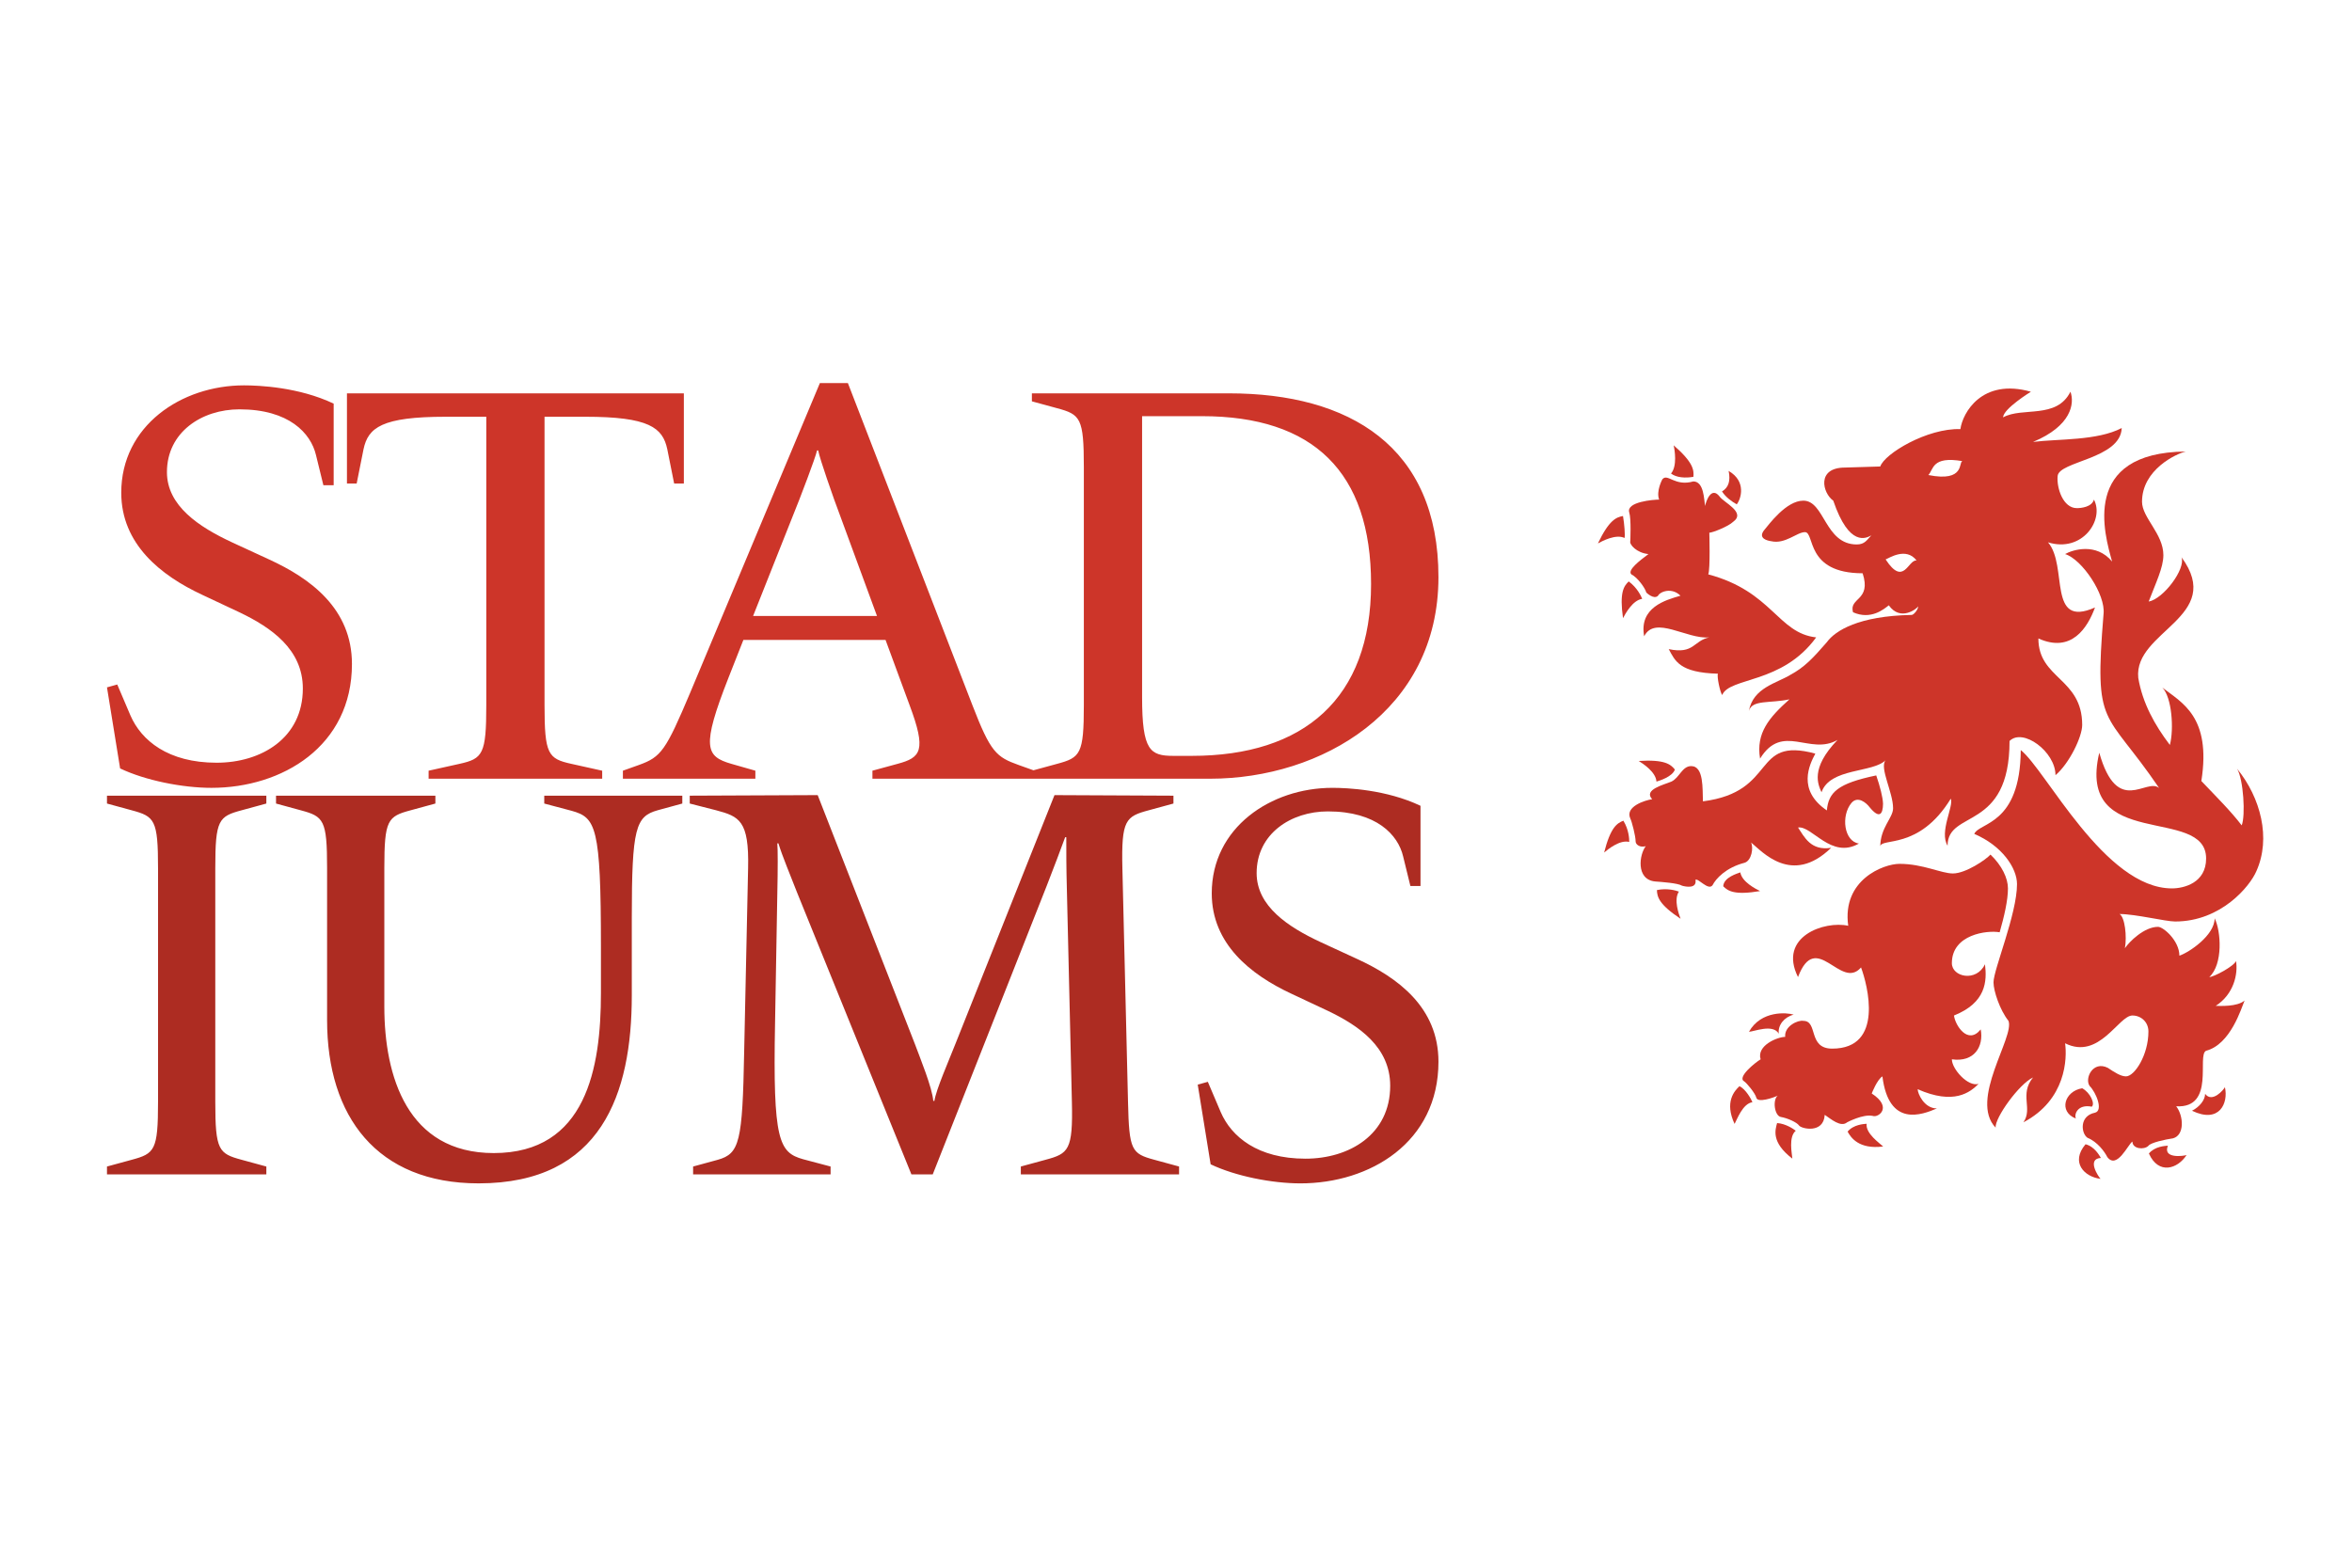 <?xml version="1.0" encoding="UTF-8" standalone="no"?>
<!-- Created with Inkscape (http://www.inkscape.org/) -->

<svg
   width="1500"
   height="1000"
   viewBox="0 0 396.875 264.583"
   version="1.1"
   id="svg1"
   inkscape:export-filename="stadiums.svg"
   inkscape:export-xdpi="96"
   inkscape:export-ydpi="96"
   sodipodi:docname="template.svg"
   xmlns:inkscape="http://www.inkscape.org/namespaces/inkscape"
   xmlns:sodipodi="http://sodipodi.sourceforge.net/DTD/sodipodi-0.dtd"
   xmlns="http://www.w3.org/2000/svg"
   xmlns:svg="http://www.w3.org/2000/svg">
  <sodipodi:namedview
     id="namedview1"
     pagecolor="#ffffff"
     bordercolor="#000000"
     borderopacity="0.25"
     inkscape:showpageshadow="2"
     inkscape:pageopacity="0.0"
     inkscape:pagecheckerboard="0"
     inkscape:deskcolor="#d1d1d1"
     inkscape:document-units="mm" />
  <defs
     id="defs1" />
  <g
     inkscape:label="Layer 1"
     inkscape:groupmode="layer"
     id="layer1">
    <g
       id="g1"
       transform="translate(-1.537,8.992)">
      <g
         id="g2"
         transform="matrix(1.627,0,0,1.627,-35.09,-5.857)"
         style="stroke-width:0.614">
        <g
           id="g3"
           transform="matrix(0.854,0,0,0.854,4.893,5.129)"
           style="stroke-width:0.719">
          <path
             d="m 63.372,72.385 c 0,-6.727 -5.062,-10.402 -10.055,-12.69 l -4.507,-2.08 c -4.022,-1.872 -7.905,-4.438 -7.905,-8.529 0,-4.854 4.23,-7.628 8.807,-7.628 6.033,0 8.668,2.913 9.292,5.548 l 0.901,3.675 h 1.248 v -9.916 c -4.23,-2.011 -9.084,-2.219 -10.887,-2.219 -7.628,0 -14.909,4.924 -14.909,13.037 0,6.241 4.785,10.055 9.847,12.413 l 4.577,2.15 c 3.745,1.803 7.628,4.438 7.628,9.223 0,6.033 -5.062,9.015 -10.471,9.015 -5.894,0 -9.154,-2.704 -10.471,-5.756 l -1.595,-3.745 -1.248,0.347 1.595,9.847 c 3.051,1.456 7.559,2.358 11.095,2.358 8.599,0 17.059,-5.062 17.059,-15.048 z M 103.68,50.471 V 39.515 H 62.766 v 10.957 h 1.179 l 0.832,-4.161 c 0.555,-2.635 2.219,-3.953 9.986,-3.953 h 4.924 v 35.019 c 0,5.964 -0.416,6.518 -3.259,7.143 l -3.745,0.832 v 0.971 H 93.763 V 85.352 L 90.019,84.52 C 87.176,83.896 86.76,83.341 86.76,77.377 V 42.358 h 4.924 c 7.767,0 9.431,1.318 9.986,3.953 l 0.832,4.161 z m 42.596,35.852 v -0.971 l -1.942,-0.693 c -2.704,-0.971 -3.398,-1.526 -5.617,-7.281 l -15.117,-39.111 h -3.398 l -15.741,37.585 c -2.982,7.073 -3.537,7.836 -6.241,8.807 l -1.942,0.693 v 0.971 h 16.088 v -0.971 l -2.913,-0.832 c -3.121,-0.901 -3.675,-2.011 -0.347,-10.471 l 1.803,-4.577 h 17.267 l 2.913,7.905 c 2.08,5.548 1.387,6.38 -1.456,7.143 l -3.051,0.832 v 0.971 z M 127.136,66.56 h -15.048 l 5.617,-14.146 c 0,0 1.942,-4.993 2.15,-5.964 h 0.139 c 0.208,1.11 1.942,5.964 1.942,5.964 z m 68.184,-4.715 c 0,-15.88 -10.818,-22.329 -25.45,-22.329 h -23.924 v 0.971 l 3.051,0.832 c 2.843,0.763 3.259,1.179 3.259,7.143 v 28.917 c 0,5.964 -0.416,6.38 -3.259,7.143 l -3.051,0.832 v 0.971 h 21.636 c 13.522,0 27.738,-8.252 27.738,-24.479 z m -8.183,0.832 c 0,13.938 -8.183,20.873 -21.774,20.873 h -2.219 c -2.843,0 -3.814,-0.624 -3.814,-7.143 V 42.289 h 7.281 c 13.522,0 20.526,6.796 20.526,20.388 z"
             id="text1"
             style="-inkscape-font-specification:'LeMonde Livre';fill:#cd3529;stroke-width:1.079;stroke-linecap:round"
             aria-label="STAD" />
          <path
             d="m 52.977,134.386 v -0.954 l -2.998,-0.818 c -2.794,-0.75 -3.203,-1.158 -3.203,-7.019 V 97.178 c 0,-5.861 0.409,-6.27 3.203,-7.019 L 52.977,89.341 v -0.954 H 33.623 v 0.954 l 2.998,0.818 c 2.794,0.75 3.203,1.159 3.203,7.019 v 28.417 c 0,5.861 -0.409,6.27 -3.203,7.019 l -2.998,0.818 v 0.954 z m 50.515,-45.045 v -0.954 H 86.727 v 0.954 l 3.339,0.886 c 2.93,0.818 3.544,1.908 3.544,16.492 v 5.656 c 0,9.064 -1.772,19.422 -13.016,19.422 -10.495,0 -13.289,-9.336 -13.289,-17.786 V 97.178 c 0,-5.861 0.409,-6.27 3.203,-7.019 l 2.998,-0.818 v -0.954 H 54.153 v 0.954 l 2.998,0.818 c 2.794,0.75 3.203,1.159 3.203,7.019 v 18.468 c 0,11.721 6.065,19.831 18.4,19.831 14.924,0 18.604,-10.904 18.604,-22.829 v -9.404 c 0,-10.972 0.477,-12.335 3.135,-13.084 z m 59.646,0 v -0.954 l -14.447,-0.068 -11.994,30.121 c -0.886,2.249 -2.385,5.656 -2.59,7.019 h -0.136 c -0.136,-1.636 -1.567,-5.111 -2.249,-6.951 l -11.789,-30.189 -15.538,0.068 v 0.954 l 3.203,0.818 c 2.794,0.75 4.021,1.227 3.884,7.019 l -0.477,22.284 c -0.204,10.972 -0.545,12.403 -3.203,13.152 l -2.998,0.818 v 0.954 h 16.696 v -0.954 l -3.339,-0.886 c -2.93,-0.818 -3.68,-2.249 -3.407,-16.492 l 0.273,-15.674 c 0.068,-3.067 0.068,-5.588 0,-6.201 h 0.136 c 0.477,1.567 1.431,3.816 2.249,5.929 l 13.902,34.278 h 2.59 l 13.834,-35.028 c 0.886,-2.249 1.772,-4.634 2.249,-5.929 h 0.136 c 0,1.908 0,3.748 0.068,6.201 l 0.613,25.964 c 0.136,5.861 -0.409,6.27 -3.203,7.019 l -2.998,0.818 v 0.954 h 19.217 v -0.954 l -2.998,-0.818 c -2.794,-0.75 -3.067,-1.158 -3.203,-7.019 L 156.936,97.178 c -0.136,-5.861 0.409,-6.27 3.203,-7.019 z m 32.183,31.348 c 0,-6.61 -4.975,-10.222 -9.881,-12.471 l -4.43,-2.044 c -3.953,-1.84 -7.769,-4.361 -7.769,-8.382 0,-4.77 4.157,-7.496 8.655,-7.496 5.929,0 8.518,2.862 9.132,5.452 l 0.886,3.612 h 1.227 v -9.745 c -4.157,-1.976 -8.927,-2.181 -10.699,-2.181 -7.496,0 -14.652,4.838 -14.652,12.812 0,6.133 4.702,9.881 9.677,12.198 l 4.498,2.113 c 3.68,1.772 7.496,4.361 7.496,9.064 0,5.929 -4.975,8.859 -10.29,8.859 -5.793,0 -8.995,-2.658 -10.29,-5.656 l -1.567,-3.68 -1.227,0.341 1.567,9.677 c 2.998,1.431 7.428,2.317 10.904,2.317 8.45,0 16.764,-4.975 16.764,-14.788 z"
             id="text2"
             style="-inkscape-font-specification:'LeMonde Livre';fill:#ad2c22;stroke-width:1.079;stroke-linecap:round"
             aria-label="IUMS" />
        </g>
      </g>
      <g
         fill-rule="evenodd"
         clip-rule="evenodd"
         id="g46"
         transform="matrix(1.1,0,0,1.1,220.729,18.512)"
         style="stroke-width:3.119">
        <path
           d="m 89.589,98.285 c -0.035,-0.955 -0.45,-2.605 -1.042,-4.316 -5.9,1.229 -7.327,2.586 -7.573,5.371 -4.59,-3.113 -2.684,-7.005 -1.769,-8.717 -9.867,-2.673 -5.688,5.85 -17.242,7.324 -0.082,-1.885 0.163,-5.408 -1.803,-5.408 -1.394,0 -1.803,1.801 -3.032,2.375 -1.147,0.491 -4.344,1.229 -2.951,2.704 -1.147,0.164 -4.179,1.146 -3.359,2.949 0.246,0.494 0.819,2.705 0.819,3.525 0,0.49 0.656,0.982 1.557,0.736 -0.982,1.229 -1.557,5.08 1.394,5.408 1.065,0.082 3.523,0.246 4.179,0.656 0.574,0.164 2.294,0.49 2.049,-0.902 0.41,-0.326 1.967,1.721 2.623,0.82 0.491,-0.984 2.048,-2.705 4.917,-3.443 1.065,-0.326 1.394,-2.293 0.983,-3.113 1.638,1.312 6.227,6.721 12.29,0.82 -3.113,0.492 -4.096,-1.639 -5.079,-3.113 2.131,-0.328 5.079,4.916 9.341,2.459 -2.294,-0.328 -2.786,-4.262 -1.147,-6.229 0.983,-1.146 2.294,0 2.786,0.656 1.473,1.803 2.047,1.149 2.059,-0.562 z"
           fill="#cc222d"
           id="path34"
           style="fill:#cd3529;fill-opacity:1;stroke-width:3.119" />
        <path
           d="m 64.913,81.64 c 1.147,-2.786 9.177,-1.639 14.421,-8.849 -5.899,-0.656 -6.719,-7.047 -16.552,-9.669 0.328,-0.819 0.163,-6.392 0.163,-6.392 0.493,0 2.95,-0.983 3.606,-1.64 2.131,-1.475 -1.434,-2.99 -2.048,-3.933 -1.23,-1.558 -2.049,0.655 -2.212,1.476 -0.165,-0.984 -0.165,-3.771 -1.803,-3.771 -2.868,0.821 -3.934,-1.31 -4.752,-0.326 0,0 -0.983,1.802 -0.492,3.113 -0.819,0 -5.081,0.328 -4.588,1.966 0.327,0.983 0.163,4.425 0.163,4.425 -0.163,0.491 0.984,1.803 2.786,1.967 -1.311,0.983 -3.276,2.458 -2.622,3.114 0.983,0.491 2.13,2.131 2.293,2.785 0,0 1.148,1.147 1.803,0.492 0.328,-0.655 2.131,-1.311 3.442,0 -2.295,0.656 -6.393,1.803 -5.572,6.228 1.639,-3.278 6.555,0.492 9.996,0.165 -2.458,0.491 -2.294,2.623 -6.227,1.802 0.983,1.803 1.639,3.606 7.539,3.77 -0.165,0.491 0.328,2.786 0.656,3.277 z m 38.675,21.305 c 0.738,-1.803 7.049,-1.311 7.131,-12.865 3.852,3.031 12.865,21.224 23.189,21.224 1.803,0 5.244,-0.82 5.244,-4.59 0,-8.193 -19.994,-0.982 -16.389,-16.225 2.785,9.834 7.211,3.769 9.178,5.409 -8.357,-12.292 -9.996,-8.85 -8.521,-26.714 0.328,-2.95 -3.277,-8.359 -5.9,-9.178 1.146,-0.655 4.754,-1.802 7.211,1.146 -1.146,-4.097 -4.916,-16.715 11.309,-16.88 -1.475,0.328 -6.719,2.787 -6.719,7.703 0,2.458 3.275,4.917 3.275,8.194 0,1.922 -1.164,4.265 -2.252,7.125 2.252,-0.405 5.695,-4.994 5.039,-6.797 6.721,9.177 -7.375,11.308 -6.637,18.505 0.648,3.861 2.523,7.24 4.846,10.291 0.645,-2.41 0.316,-7.328 -1.158,-8.803 2.949,2.294 7.553,4.423 5.988,14.339 2.295,2.41 4.543,4.639 6.189,6.803 0.605,-1.475 0.277,-7.047 -0.705,-8.686 3.604,4.426 5.244,10.653 2.949,15.733 -0.984,2.295 -5.408,7.703 -12.455,7.703 -1.477,0 -6.064,-1.146 -8.523,-1.146 0.82,0.49 1.148,3.439 0.82,5.244 0.656,-0.984 2.949,-3.279 5.08,-3.279 0.818,0 3.277,2.131 3.277,4.426 1.477,-0.492 5.408,-3.115 5.408,-5.736 0.984,1.967 1.311,7.047 -0.818,9.014 0.656,0 3.77,-1.639 4.096,-2.459 0.328,1.967 -0.326,5.082 -3.113,6.883 0.656,0 3.279,0.166 4.426,-0.818 -0.49,1.146 -2.131,6.719 -5.9,7.703 -1.475,0.656 1.475,8.85 -4.588,8.521 1.146,1.477 1.311,4.426 -0.492,4.916 -1.148,0.164 -3.441,0.656 -3.77,1.148 -0.656,0.656 -2.457,0.49 -2.457,-0.656 -0.656,0.41 -2.377,4.344 -3.854,2.377 -0.408,-0.82 -1.514,-2.336 -3.031,-2.949 -0.982,-0.656 -1.311,-3.359 1.146,-3.854 1.312,-0.326 0.166,-3.113 -0.818,-4.096 -0.818,-1.146 0.492,-3.934 2.785,-2.785 0.984,0.654 1.969,1.309 2.787,1.309 1.311,0 3.441,-3.275 3.441,-6.881 0,-1.477 -1.146,-2.459 -2.457,-2.459 -2.131,0 -5.082,6.883 -10.326,4.262 0.328,2.293 0.164,8.686 -6.391,12.125 1.475,-2.129 -0.656,-4.26 1.475,-6.881 -2.131,0.984 -5.9,6.227 -5.736,7.703 -4.098,-4.262 2.949,-13.932 1.967,-16.389 -1.312,-1.641 -2.295,-4.59 -2.295,-5.9 0,-1.967 3.605,-10.488 3.605,-15.078 10e-4,-2.458 -2.294,-5.897 -6.556,-7.702 z"
           fill="#cd3529"
           id="path36"
           style="stroke-width:3.119" />
        <path
           d="m 70.156,143.426 c 0.206,0.82 2.623,0 3.278,-0.328 -0.82,0.656 -0.492,3.115 0.491,3.277 0.984,0.164 2.458,0.818 2.786,1.312 0.328,0.49 3.769,1.311 3.934,-1.641 0.982,0.656 2.458,1.969 3.441,1.146 0,0 2.459,-1.309 3.934,-0.98 0.819,0.326 3.114,-1.312 -0.164,-3.443 0,0 0.819,-2.129 1.64,-2.623 0.982,7.869 6.063,5.9 8.358,4.918 -1.967,0 -2.95,-2.295 -2.95,-2.949 5.571,2.457 8.03,0.49 9.341,-0.818 -1.639,0.49 -4.096,-2.297 -4.096,-3.77 3.439,0.49 4.916,-1.969 4.424,-4.59 -1.967,2.459 -3.932,-0.656 -4.098,-2.131 4.918,-1.967 5.082,-5.244 4.754,-7.867 -1.312,2.787 -5.08,1.967 -5.08,-0.164 0,-4.424 5.408,-5.08 7.332,-4.74 0.693,-2.426 1.271,-4.895 1.271,-6.73 0,-1.557 -0.92,-3.512 -2.68,-5.189 -0.68,0.764 -3.793,2.895 -5.76,2.895 -1.803,0 -4.59,-1.475 -8.195,-1.475 -2.459,0 -8.85,2.457 -7.867,9.504 -3.605,-0.818 -10.816,1.639 -7.703,7.867 2.785,-7.375 6.556,2.131 9.669,-1.475 0.982,2.623 3.604,12.455 -4.425,12.455 -3.77,0 -2.131,-4.26 -4.425,-4.26 -0.819,-0.166 -2.95,0.818 -2.786,2.457 -1.147,0 -4.425,1.312 -3.769,3.443 -0.821,0.49 -3.688,2.785 -2.5,3.398 0.371,0.247 1.681,1.804 1.845,2.501 z m -2.458,-34.58 c -0.409,0.164 -2.541,0.736 -2.622,2.131 0.738,0.736 1.721,1.393 5.654,0.736 -0.656,-0.328 -2.786,-1.393 -3.032,-2.867 z m -9.423,2.949 c -0.411,-0.16 -1.803,-0.572 -3.371,-0.234 0.035,1.043 0.306,2.193 3.626,4.4 -0.255,-0.688 -1.084,-2.92 -0.255,-4.166 z m -7.62,-7.619 c 0.014,-0.441 -0.056,-1.893 -0.896,-3.258 -0.972,0.377 -1.968,1.014 -2.951,4.879 0.563,-0.469 2.397,-1.992 3.847,-1.621 z m 4.178,-9.261 c 0.424,-0.121 2.458,-0.737 2.827,-1.85 -0.657,-0.808 -1.569,-1.562 -5.548,-1.314 0.619,0.394 2.628,1.672 2.721,3.164 z M 52.645,66.879 c -0.154,-0.414 -0.771,-1.727 -2.067,-2.673 -0.754,0.721 -1.433,1.687 -0.874,5.635 0.343,-0.648 1.461,-2.752 2.941,-2.962 z m -2.704,-9.342 c 0.101,-0.429 -0.024,-2.119 -0.239,-3.369 -1.028,0.181 -2.13,0.609 -3.85,4.206 0.644,-0.348 2.74,-1.482 4.089,-0.837 z m 7.125,-9.89 c 0.837,0.643 2.232,0.724 3.435,0.505 0.1,-1.039 -0.02,-2.214 -3.028,-4.832 0.163,0.715 0.574,3.201 -0.407,4.327 z m 7.825,2.746 c 0.554,0.887 1.536,1.584 2.262,1.984 0.646,-0.819 1.529,-3.514 -1.246,-5.128 0.315,1.532 -0.012,2.556 -1.016,3.144 z"
           fill="#cd3529"
           id="path38"
           style="stroke-width:3.119" />
        <path
           d="m 73.598,133.594 c -0.163,-1.312 0.82,-2.541 2.284,-2.92 -0.99,-0.326 -4.987,-0.688 -6.855,2.625 0.732,-0.004 3.67,-1.264 4.571,0.295 z m -4.043,10.515 c -0.148,-0.416 -1.038,-2.037 -1.99,-2.455 -0.765,0.709 -2.326,2.428 -0.745,5.787 0.352,-0.644 1.251,-3.142 2.735,-3.332 z m 6.649,4.377 c -0.348,-0.271 -1.531,-1.09 -2.863,-1.178 -0.265,1.008 -0.972,2.92 2.34,5.455 -0.047,-0.73 -0.628,-3.322 0.523,-4.277 z m 10.871,-1.07 c -0.44,0.039 -2.004,0.107 -2.917,1.203 0.493,0.918 1.731,2.756 5.452,2.283 -0.532,-0.504 -2.725,-2.002 -2.535,-3.486 z m 46.216,3.361 c -0.439,0.037 -2.004,0.105 -2.916,1.201 1.484,3.328 4.434,2.346 5.779,0.234 -0.361,0.145 -3.72,0.638 -2.863,-1.435 z M 139,142.826 c -0.01,0.928 -0.832,1.992 -2.014,2.592 4.215,2.023 5.605,-1.178 5.049,-3.619 -0.152,0.359 -1.939,2.486 -3.035,1.027 z m -15.992,9.834 c -0.229,-0.379 -0.969,-1.758 -2.354,-2.1 -2.35,2.785 -0.18,5.014 2.307,5.305 -0.289,-0.263 -2.193,-3.072 0.047,-3.205 z m -1.395,-7.865 c 0.537,-0.428 -0.215,-2.148 -1.471,-2.826 -2.705,0.434 -3.688,3.588 -0.965,4.648 -0.306,-0.609 0.235,-2.252 2.436,-1.822 z M 71.304,56.402 c 0.819,-0.984 3.441,-4.589 6.063,-4.589 3.278,0 3.278,6.719 8.194,6.719 1.229,0 1.557,-0.696 2.233,-1.392 -0.758,0.41 -3.38,1.885 -5.837,-5.327 -1.64,-1.147 -2.624,-5.08 1.801,-5.08 l 5.409,-0.165 c 0.654,-1.966 7.21,-5.9 12.292,-5.735 0.328,-2.459 3.277,-7.867 10.816,-5.735 0,0 -4.262,2.622 -4.262,3.932 2.949,-1.639 8.193,0.328 10.326,-3.932 0.654,1.801 0.164,5.244 -5.736,7.702 3.932,-0.491 9.832,-0.164 13.602,-2.131 -0.162,4.753 -9.67,5.082 -9.832,7.375 -0.166,1.803 0.818,4.916 2.949,4.916 0.656,0 2.295,-0.163 2.623,-1.31 1.639,3.113 -1.803,8.194 -7.047,6.556 3.113,3.604 -0.166,13.274 7.209,9.996 -1.146,3.114 -3.604,7.047 -8.686,4.753 0,6.228 6.721,6.063 6.721,13.275 0,1.803 -1.967,5.9 -4.098,7.703 0,-3.605 -4.998,-7.293 -7.047,-5.246 0,13.932 -9.506,10.489 -9.506,16.063 -1.311,-2.131 0.982,-6.066 0.492,-7.213 -4.917,8.031 -10.817,5.9 -10.817,7.375 0,-2.949 1.966,-4.426 1.966,-5.9 0,-2.457 -2.131,-6.227 -1.147,-7.375 -1.967,1.968 -8.522,1.147 -9.833,4.917 -0.493,-1.148 -1.803,-3.606 2.458,-8.031 -4.261,2.458 -8.441,-2.704 -11.882,2.868 -0.656,-3.934 1.393,-6.31 4.506,-9.096 -2.95,0.656 -5.736,0 -6.227,1.803 0.655,-3.606 4.261,-4.26 6.392,-5.572 2.131,-1.147 3.441,-2.541 5.572,-4.998 1.311,-1.803 4.917,-4.016 12.947,-4.18 0.329,0.083 1.064,-0.82 1.064,-1.311 -0.164,0.328 -2.704,2.376 -4.507,-0.165 -0.738,0.574 -2.728,2.294 -5.489,1.065 -0.656,-2.294 2.867,-1.72 1.474,-5.982 -8.849,0 -7.292,-6.31 -8.849,-6.31 -1.23,0 -3.032,1.884 -5.162,1.393 -0.573,-0.079 -2.046,-0.407 -1.145,-1.636 z M 101.787,45.75 c -4.754,-0.82 -4.426,1.311 -5.245,2.13 5.737,1.147 4.589,-2.13 5.245,-2.13 z M 94.74,60.991 c -1.64,-2.131 -4.262,-0.328 -4.753,-0.165 2.786,4.262 3.441,0 4.753,0.165 z"
           fill="#cd3529"
           id="path40"
           style="stroke-width:3.119" />
      </g>
    </g>
  </g>
</svg>
